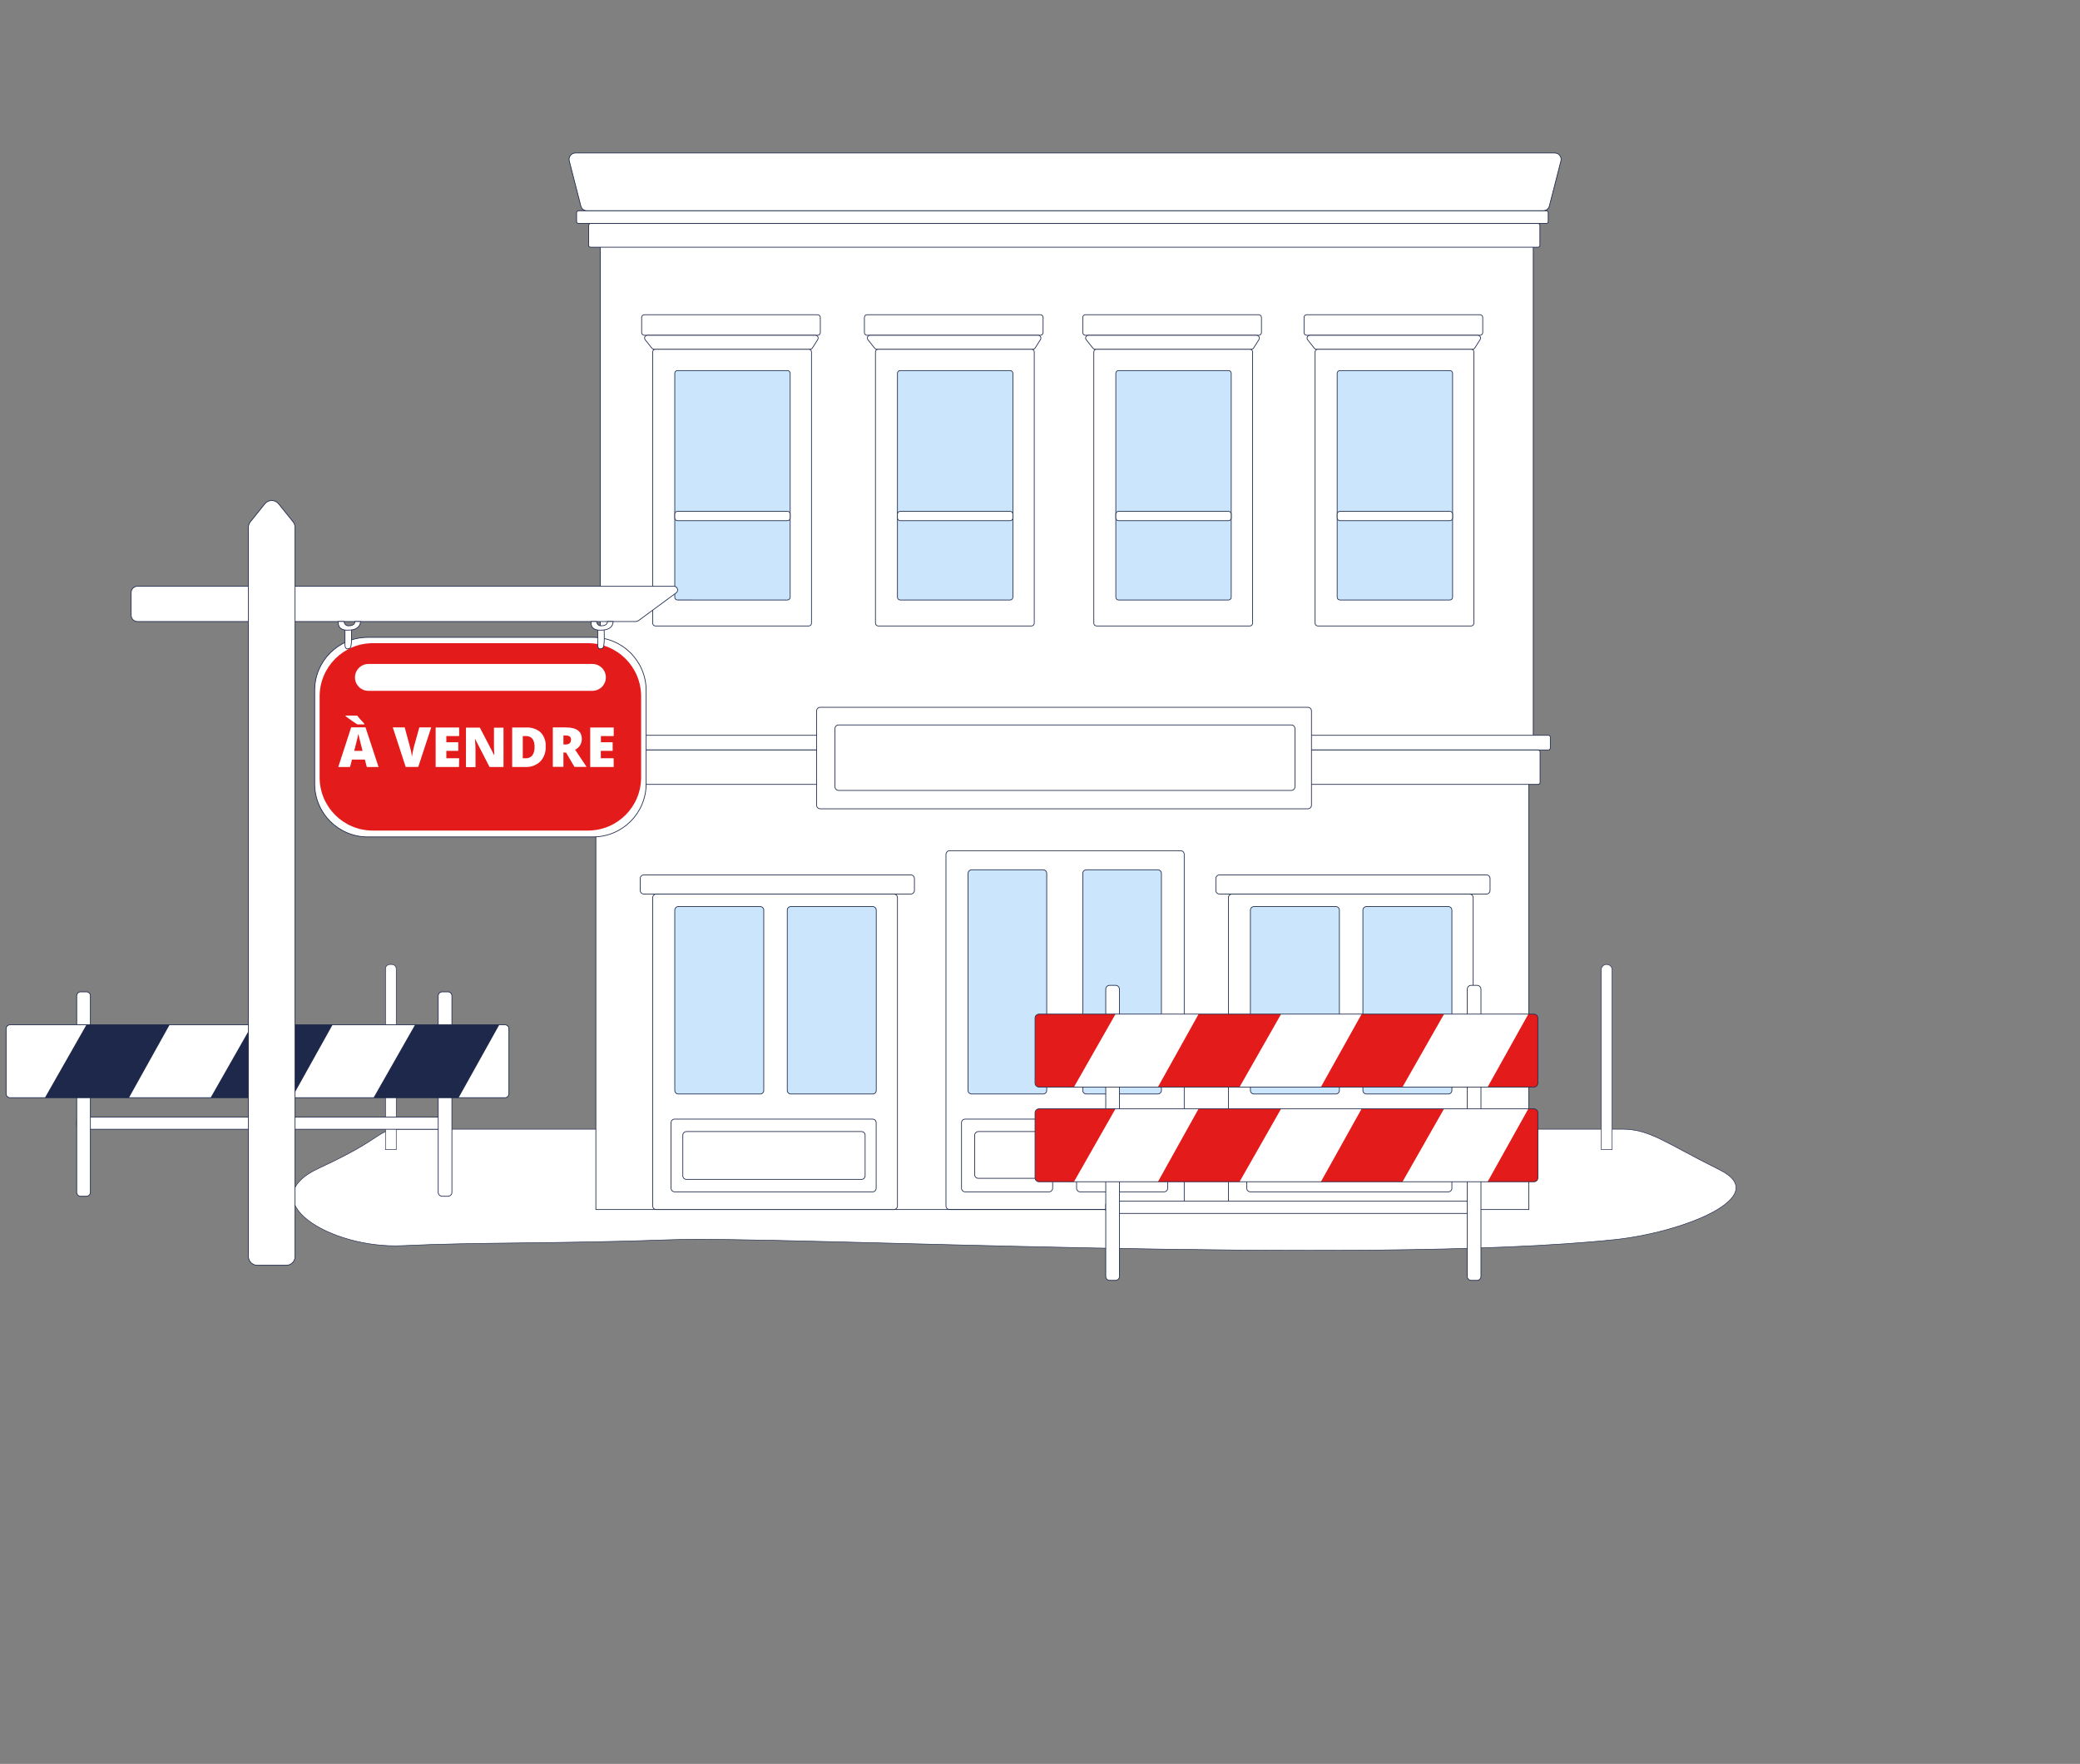<?xml version="1.0" encoding="utf-8"?>
<!-- Generator: Adobe Illustrator 24.0.2, SVG Export Plug-In . SVG Version: 6.00 Build 0)  -->
<svg version="1.1" id="commerce" xmlns="http://www.w3.org/2000/svg" xmlns:xlink="http://www.w3.org/1999/xlink" x="0px" y="0px"
	 viewBox="0 0 2353.8 1995.9" style="enable-background:new 0 0 2353.8 1995.9;" xml:space="preserve">
<rect x="0" y="0" width="2353.8" height="1995.9" fill="#808080" stroke="none"/>
<style type="text/css">
	.st0{fill:#FFFFFF;stroke:#1D284A;stroke-width:0.62;stroke-miterlimit:10;}
	.st1{fill:#FFFFFF;stroke:#1D284A;stroke-width:0.82;stroke-linecap:round;stroke-linejoin:round;}
	.st2{fill:#CAE5FC;}
	.st3{fill:none;stroke:#1D284A;stroke-width:0.82;stroke-linecap:round;stroke-linejoin:round;}
	.st4{fill:#CAE5FC;stroke:#1D284A;stroke-width:0.82;stroke-linecap:round;stroke-linejoin:round;}
	.st5{fill:#FFFFFF;stroke:#1D284A;stroke-width:0.82;stroke-miterlimit:10;}
	.st6{fill:#FFFFFF;}
	.st7{clip-path:url(#SVGID_2_);}
	.st8{fill:#E31B1A;}
	.st9{fill:none;stroke:#1D284A;stroke-width:0.82;stroke-miterlimit:10;}
	.st10{clip-path:url(#SVGID_4_);}
	.st11{fill:#1D284A;}
	.st12{clip-path:url(#SVGID_6_);}
	.st13{display:none;}
	.st14{display:inline;}
	.st15{fill:#EDF7FD;stroke:#1D284A;stroke-miterlimit:10;}
	.st16{fill:#1D284A;stroke:#EDF7FD;stroke-width:4;stroke-miterlimit:10;}
	.st17{fill:#E21D1C;}
	.st18{fill:#1D284A;stroke:#EDF7FD;stroke-width:2;stroke-miterlimit:10;}
	.st19{fill:#CAE3F7;}
	.st20{fill:#6CC3CC;}
	.st21{display:none;fill:#1D284A;}
	.st22{display:none;fill:#E31B1A;}
	.st23{display:inline;fill:#FFFFFF;stroke:#1D2849;stroke-width:0.82;stroke-miterlimit:10;}
</style>
<g id="batiment">
	<path class="st0" d="M759.4,1402.8c-125.8,4.6-221.8,2.7-303.7,6.7c-81.9,4-172.8-51.8-94.1-88s63-43.8,94.1-43.8h1380.4
		c31.2,0,49.1,15.9,109.9,46c60.8,30.1-40.8,70.7-118.1,78.9C1546.3,1432.2,885.2,1398.2,759.4,1402.8z"/>
	<path class="st0" d="M441.2,1091.3h2.2c2.8,0,5,2.2,5,5l0,0v204.5l0,0h-12.2l0,0v-204.5C436.2,1093.5,438.5,1091.3,441.2,1091.3
		L441.2,1091.3L441.2,1091.3z"/>
	<path class="st0" d="M1818.2,1091.3L1818.2,1091.3c3.4,0,6.1,2.7,6.1,6.1c0,0,0,0,0,0v203.4l0,0H1812l0,0v-203.5
		C1812.1,1093.9,1814.8,1091.2,1818.2,1091.3z"/>
	<rect x="679.3" y="266.3" class="st1" width="1055.8" height="571.3"/>
	<rect x="674.3" y="865.3" class="st1" width="1055.8" height="503.3"/>
	<path class="st1" d="M741.7,395.1h173.5c1.7,0,3.1,1.4,3.1,3.1v307c0,1.7-1.4,3.1-3.1,3.1H741.7c-1.7,0-3.1-1.4-3.1-3.1v-307
		C738.6,396.5,740,395.1,741.7,395.1z"/>
	<path class="st2" d="M766.7,419.3h124.4c1.7,0,3.1,1.4,3.1,3.1v253.4c0,1.7-1.4,3.1-3.1,3.1H766.7c-1.7,0-3.1-1.4-3.1-3.1V422.4
		C763.6,420.7,764.9,419.3,766.7,419.3z"/>
	<path class="st3" d="M766.7,419.3h124.4c1.7,0,3.1,1.4,3.1,3.1v253.4c0,1.7-1.4,3.1-3.1,3.1H766.7c-1.7,0-3.1-1.4-3.1-3.1V422.4
		C763.6,420.7,764.9,419.3,766.7,419.3z"/>
	<path class="st1" d="M729.2,356.1h196c1.7,0,3.1,1.4,3.1,3.1v17.1c0,1.7-1.4,3.1-3.1,3.1h-196c-1.7,0-3.1-1.4-3.1-3.1v-17.1
		C726.1,357.4,727.5,356.1,729.2,356.1z"/>
	<path class="st1" d="M730.1,384.4l7.6,9.6c0.6,0.7,1.5,1.2,2.4,1.2h176.5c1.1,0,2.1-0.5,2.7-1.4l6.1-9.6c0.9-1.5,0.5-3.4-1-4.3
		c-0.5-0.3-1.1-0.5-1.7-0.5H732.5c-1.7,0-3.1,1.4-3.1,3.1C729.4,383.1,729.6,383.8,730.1,384.4z"/>
	<path class="st1" d="M993.8,395.1h173.5c1.7,0,3.1,1.4,3.1,3.1v307c0,1.7-1.4,3.1-3.1,3.1H993.8c-1.7,0-3.1-1.4-3.1-3.1v-307
		C990.7,396.5,992.1,395.1,993.8,395.1z"/>
	<path class="st2" d="M1018.7,419.3h124.4c1.7,0,3.1,1.4,3.1,3.1v253.4c0,1.7-1.4,3.1-3.1,3.1h-124.4c-1.7,0-3.1-1.4-3.1-3.1V422.4
		C1015.6,420.7,1017,419.3,1018.7,419.3z"/>
	<path class="st3" d="M1018.7,419.3h124.4c1.7,0,3.1,1.4,3.1,3.1v253.4c0,1.7-1.4,3.1-3.1,3.1h-124.4c-1.7,0-3.1-1.4-3.1-3.1V422.4
		C1015.6,420.7,1017,419.3,1018.7,419.3z"/>
	<path class="st1" d="M981.3,356.1h196c1.7,0,3.1,1.4,3.1,3.1v17.1c0,1.7-1.4,3.1-3.1,3.1h-196c-1.7,0-3.1-1.4-3.1-3.1v-17.1
		C978.2,357.4,979.6,356.1,981.3,356.1z"/>
	<path class="st1" d="M982.2,384.4l7.6,9.6c0.6,0.7,1.5,1.2,2.4,1.2h176.5c1.1,0,2.1-0.5,2.7-1.4l6.1-9.6c0.9-1.5,0.5-3.4-1-4.3
		c-0.5-0.3-1.1-0.5-1.7-0.5H984.6c-1.7,0-3.1,1.4-3.1,3.2C981.5,383.2,981.7,383.8,982.2,384.4z"/>
	<path class="st1" d="M1240.9,395.1h173.5c1.7,0,3.1,1.4,3.1,3.1v307c0,1.7-1.4,3.1-3.1,3.1h-173.5c-1.7,0-3.1-1.4-3.1-3.1v-307
		C1237.8,396.5,1239.2,395.1,1240.9,395.1z"/>
	<path class="st4" d="M1265.8,419.3h124.4c1.7,0,3.1,1.4,3.1,3.1v253.4c0,1.7-1.4,3.1-3.1,3.1h-124.4c-1.7,0-3.1-1.4-3.1-3.1V422.4
		C1262.7,420.7,1264.1,419.3,1265.8,419.3z"/>
	<path class="st1" d="M1228.4,356.1h196c1.7,0,3.1,1.4,3.1,3.1v17.1c0,1.7-1.4,3.1-3.1,3.1h-196c-1.7,0-3.1-1.4-3.1-3.1v-17.1
		C1225.3,357.4,1226.7,356.1,1228.4,356.1z"/>
	<path class="st1" d="M1229.2,384.4l7.6,9.6c0.6,0.7,1.5,1.2,2.4,1.2h176.7c1.1,0,2.1-0.5,2.7-1.4l6.1-9.6c0.9-1.5,0.5-3.4-1-4.3
		c-0.5-0.3-1.1-0.5-1.7-0.5h-190.3c-1.7,0-3.1,1.3-3.2,3C1228.5,383.1,1228.7,383.8,1229.2,384.4z"/>
	<path class="st1" d="M1491.3,395.1h173.5c1.7,0,3.1,1.4,3.1,3.1v307c0,1.7-1.4,3.1-3.1,3.1h-173.5c-1.7,0-3.1-1.4-3.1-3.1v-307
		C1488.2,396.5,1489.6,395.1,1491.3,395.1z"/>
	<path class="st4" d="M1516.3,419.3h124.4c1.7,0,3.1,1.4,3.1,3.1v253.4c0,1.7-1.4,3.1-3.1,3.1h-124.4c-1.7,0-3.1-1.4-3.1-3.1V422.4
		C1513.2,420.7,1514.6,419.3,1516.3,419.3z"/>
	<path class="st1" d="M1478.8,356.1h196c1.7,0,3.1,1.4,3.1,3.1v17.1c0,1.7-1.4,3.1-3.1,3.1h-196c-1.7,0-3.1-1.4-3.1-3.1v-17.1
		C1475.7,357.4,1477.1,356.1,1478.8,356.1z"/>
	<path class="st1" d="M1479.7,384.4l7.6,9.6c0.6,0.7,1.5,1.2,2.4,1.2h176.5c1.1,0,2.1-0.5,2.7-1.4l6.1-9.6c0.9-1.5,0.5-3.4-1-4.3
		c-0.5-0.3-1.1-0.5-1.7-0.5h-190.1c-1.7,0-3.1,1.4-3.1,3.1C1479,383.1,1479.3,383.8,1479.7,384.4z"/>
	<path class="st1" d="M662.2,832h1090c1.2,0,2.2,1,2.2,2.2v12.2c0,1.2-1,2.2-2.2,2.2h-1090c-1.2,0-2.2-1-2.2-2.2v-12.2
		C660,833,661,832,662.2,832z"/>
	<path class="st1" d="M669.3,848.6h1071.3c1.2,0,2.2,1,2.2,2.2v34.6c0,1.2-1,2.2-2.2,2.2H669.3c-1.2,0-2.2-1-2.2-2.2v-34.6
		C667,849.6,668,848.6,669.3,848.6z"/>
	<path class="st1" d="M742.7,1011.7h268.8c2.3,0,4.1,1.8,4.1,4.1v348.7c0,2.3-1.8,4.1-4.1,4.1H742.7c-2.3,0-4.1-1.8-4.1-4.1v-348.7
		C738.6,1013.5,740.4,1011.7,742.7,1011.7z"/>
	<path class="st4" d="M767.7,1025.8h92.5c2.3,0,4.1,1.8,4.1,4.1v203.9c0,2.3-1.8,4.1-4.1,4.1h-92.5c-2.3,0-4.1-1.8-4.1-4.1v-203.9
		C763.6,1027.6,765.4,1025.8,767.7,1025.8z"/>
	<path class="st4" d="M895,1025.8h92.5c2.3,0,4.1,1.8,4.1,4.1v203.9c0,2.3-1.8,4.1-4.1,4.1H895c-2.3,0-4.1-1.8-4.1-4.1v-203.9
		C890.8,1027.6,892.7,1025.8,895,1025.8z"/>
	<path class="st1" d="M728.6,990h302.1c2.3,0,4.1,1.8,4.1,4.1v13.4c0,2.3-1.8,4.1-4.1,4.1H728.6c-2.3,0-4.1-1.8-4.1-4.1v-13.4
		C724.4,991.9,726.3,990,728.6,990z"/>
	<path class="st1" d="M776.8,1280.4h198.1c2.3,0,4.1,1.8,4.1,4.1v45.9c0,2.3-1.8,4.1-4.1,4.1H776.8c-2.3,0-4.1-1.8-4.1-4.1v-45.9
		C772.7,1282.3,774.5,1280.4,776.8,1280.4z"/>
	<path class="st3" d="M763.5,1266.3h223.9c2.3,0,4.1,1.8,4.1,4.1v74.1c0,2.3-1.8,4.1-4.1,4.1H763.5c-2.3,0-4.1-1.8-4.1-4.1v-74.1
		C759.4,1268.1,761.2,1266.3,763.5,1266.3z"/>
	<path class="st1" d="M1394.2,1011.7H1663c2.3,0,4.1,1.8,4.1,4.1v348.7c0,2.3-1.8,4.1-4.1,4.1h-268.8c-2.3,0-4.1-1.8-4.1-4.1v-348.7
		C1390.1,1013.5,1391.9,1011.7,1394.2,1011.7z"/>
	<path class="st4" d="M1419.1,1025.8h92.5c2.3,0,4.1,1.8,4.1,4.1v203.9c0,2.3-1.8,4.1-4.1,4.1h-92.5c-2.3,0-4.1-1.8-4.1-4.1v-203.9
		C1415,1027.6,1416.9,1025.8,1419.1,1025.8z"/>
	<path class="st4" d="M1546.4,1025.8h92.5c2.3,0,4.1,1.8,4.1,4.1v203.9c0,2.3-1.8,4.1-4.1,4.1h-92.5c-2.3,0-4.1-1.8-4.1-4.1v-203.9
		C1542.3,1027.6,1544.2,1025.8,1546.4,1025.8z"/>
	<path class="st1" d="M1380,990h302.1c2.3,0,4.1,1.8,4.1,4.1v13.4c0,2.3-1.8,4.1-4.1,4.1H1380c-2.3,0-4.1-1.8-4.1-4.1v-13.4
		C1375.9,991.9,1377.8,990,1380,990z"/>
	<path class="st1" d="M1428.3,1280.4h198.1c2.3,0,4.1,1.8,4.1,4.1v45.9c0,2.3-1.8,4.1-4.1,4.1h-198.1c-2.3,0-4.1-1.8-4.1-4.1v-45.9
		C1424.2,1282.3,1426,1280.4,1428.3,1280.4z"/>
	<path class="st3" d="M1415,1266.3h223.9c2.3,0,4.1,1.8,4.1,4.1v74.1c0,2.3-1.8,4.1-4.1,4.1H1415c-2.3,0-4.1-1.8-4.1-4.1v-74.1
		C1410.9,1268.1,1412.7,1266.3,1415,1266.3z"/>
	<path class="st3" d="M1074.7,962.6H1336c2.3,0,4.1,1.8,4.1,4.1v397.8c0,2.3-1.8,4.1-4.1,4.1h-261.4c-2.3,0-4.1-1.8-4.1-4.1V966.7
		C1070.6,964.4,1072.4,962.6,1074.7,962.6z"/>
	<path class="st2" d="M1099.6,984.2h80.8c2.3,0,4.1,1.8,4.1,4.1v245.5c0,2.3-1.8,4.1-4.1,4.1h-80.8c-2.3,0-4.1-1.8-4.1-4.1V988.3
		C1095.5,986,1097.4,984.2,1099.6,984.2z"/>
	<path class="st3" d="M1099.6,984.2h80.8c2.3,0,4.1,1.8,4.1,4.1v245.5c0,2.3-1.8,4.1-4.1,4.1h-80.8c-2.3,0-4.1-1.8-4.1-4.1V988.3
		C1095.5,986,1097.4,984.2,1099.6,984.2z"/>
	<path class="st2" d="M1229.4,984.2h80.8c2.3,0,4.1,1.8,4.1,4.1v245.5c0,2.3-1.8,4.1-4.1,4.1h-80.8c-2.3,0-4.1-1.8-4.1-4.1V988.3
		C1225.3,986,1227.2,984.2,1229.4,984.2z"/>
	<path class="st3" d="M1229.4,984.2h80.8c2.3,0,4.1,1.8,4.1,4.1v245.5c0,2.3-1.8,4.1-4.1,4.1h-80.8c-2.3,0-4.1-1.8-4.1-4.1V988.3
		C1225.3,986,1227.2,984.2,1229.4,984.2z"/>
	<path class="st3" d="M1092.2,1266.3h94.9c2.3,0,4.1,1.8,4.1,4.1v74.1c0,2.3-1.8,4.1-4.1,4.1h-94.9c-2.3,0-4.1-1.8-4.1-4.1v-74.1
		C1088.1,1268.1,1089.9,1266.3,1092.2,1266.3z"/>
	<path class="st3" d="M1107.1,1280.4h64.1c2.3,0,4.1,1.8,4.1,4.1v44.7c0,2.3-1.8,4.1-4.1,4.1h-64.1c-2.3,0-4.1-1.8-4.1-4.1v-44.7
		C1103,1282.3,1104.9,1280.4,1107.1,1280.4z"/>
	<path class="st3" d="M1222.4,1266.3h94.9c2.3,0,4.1,1.8,4.1,4.1v74.1c0,2.3-1.8,4.1-4.1,4.1h-94.9c-2.3,0-4.1-1.8-4.1-4.1v-74.1
		C1218.2,1268.1,1220.1,1266.3,1222.4,1266.3z"/>
	<path class="st3" d="M1237.3,1280.4h64.1c2.3,0,4.1,1.8,4.1,4.1v44.7c0,2.3-1.8,4.1-4.1,4.1h-64.1c-2.3,0-4.1-1.8-4.1-4.1v-44.7
		C1233.2,1282.3,1235.1,1280.4,1237.3,1280.4z"/>
	<path class="st1" d="M766.7,578.6h124.4c1.7,0,3.1,1.4,3.1,3.1v4.4c0,1.7-1.4,3.1-3.1,3.1H766.7c-1.7,0-3.1-1.4-3.1-3.1v-4.4
		C763.6,580,764.9,578.6,766.7,578.6z"/>
	<path class="st1" d="M1018.7,578.6h124.4c1.7,0,3.1,1.4,3.1,3.1v4.4c0,1.7-1.4,3.1-3.1,3.1h-124.4c-1.7,0-3.1-1.4-3.1-3.1v-4.4
		C1015.6,580,1017,578.6,1018.7,578.6z"/>
	<path class="st1" d="M1265.8,578.6h124.4c1.7,0,3.1,1.4,3.1,3.1v4.4c0,1.7-1.4,3.1-3.1,3.1h-124.4c-1.7,0-3.1-1.4-3.1-3.1v-4.4
		C1262.7,580,1264.1,578.6,1265.8,578.6z"/>
	<path class="st1" d="M1516.3,578.6h124.4c1.7,0,3.1,1.4,3.1,3.1v4.4c0,1.7-1.4,3.1-3.1,3.1h-124.4c-1.7,0-3.1-1.4-3.1-3.1v-4.4
		C1513.2,580,1514.6,578.6,1516.3,578.6z"/>
	<path class="st1" d="M928.2,800.3H1480c2.2,0,4.1,1.8,4.1,4.1v106.7c0,2.2-1.8,4.1-4.1,4.1H928.2c-2.2,0-4.1-1.8-4.1-4.1V804.4
		C924.1,802.2,926,800.3,928.2,800.3z"/>
	<path class="st1" d="M949,820.3h512.3c2.2,0,4.1,1.8,4.1,4.1v65.9c0,2.2-1.8,4.1-4.1,4.1H949c-2.2,0-4.1-1.8-4.1-4.1v-65.9
		C944.9,822.1,946.7,820.3,949,820.3z"/>
	<path class="st1" d="M644.2,182.1l13.1,51c0.8,3.2,3.7,5.4,7,5.4h1082c3.3,0,6.2-2.2,7-5.4l13.1-51c1-3.9-1.4-7.9-5.3-8.8
		c-0.6-0.1-1.2-0.2-1.8-0.2H651.3c-4,0-7.3,3.2-7.3,7.2C644,180.9,644.1,181.5,644.2,182.1z"/>
	<path class="st1" d="M668.3,252.9h1072.2c1.2,0,2.1,0.9,2.1,2.1v22.6c0,1.2-0.9,2.1-2.1,2.1H668.3c-1.2,0-2.1-0.9-2.1-2.1V255
		C666.2,253.8,667.1,252.9,668.3,252.9z"/>
	<path class="st1" d="M654.6,238.5h1095.3c1.2,0,2.1,0.9,2.1,2.1v10.1c0,1.2-0.9,2.1-2.1,2.1H654.6c-1.2,0-2.1-0.9-2.1-2.1v-10.1
		C652.5,239.5,653.4,238.5,654.6,238.5z"/>
	<path class="st5" d="M1255.8,1359.2h407.8c2.5,0,4.5,2,4.5,4.5v4.8c0,2.5-2,4.5-4.5,4.5h-407.8c-2.5,0-4.5-2-4.5-4.5v-4.8
		C1251.3,1361.2,1253.3,1359.2,1255.8,1359.2z"/>
	<path class="st5" d="M1255.8,1114.9h6.5c2.5,0,4.5,2,4.5,4.5v324.9c0,2.5-2,4.5-4.5,4.5h-6.5c-2.5,0-4.5-2-4.5-4.5v-324.9
		C1251.3,1116.9,1253.3,1114.9,1255.8,1114.9z"/>
	<path class="st5" d="M1664.9,1114.9h6.5c2.5,0,4.5,2,4.5,4.5v324.9c0,2.5-2,4.5-4.5,4.5h-6.5c-2.5,0-4.5-2-4.5-4.5v-324.9
		C1660.4,1116.9,1662.4,1114.9,1664.9,1114.9z"/>
	<path class="st6" d="M1175.8,1147.5h560c2.5,0,4.5,2,4.5,4.5v73.5c0,2.5-2,4.5-4.5,4.5h-560c-2.5,0-4.5-2-4.5-4.5V1152
		C1171.3,1149.5,1173.3,1147.5,1175.8,1147.5z"/>
	<g>
		<defs>
			<path id="SVGID_1_" d="M1175.9,1147.5h560c2.5,0,4.5,2,4.5,4.5v73.5c0,2.5-2,4.5-4.5,4.5h-560c-2.5,0-4.5-2-4.5-4.5V1152
				C1171.4,1149.5,1173.4,1147.5,1175.9,1147.5z"/>
		</defs>
		<clipPath id="SVGID_2_">
			<use xlink:href="#SVGID_1_"  style="overflow:visible;"/>
		</clipPath>
		<g class="st7">
			<polygon class="st8" points="1666.9,1259.7 1746,1117.9 1839.7,1117.9 1759,1259.7 			"/>
			<polygon class="st8" points="1482.5,1252 1561.6,1110.3 1655.3,1110.3 1574.6,1252 			"/>
			<polygon class="st8" points="1298.1,1252 1377.1,1110.3 1470.9,1110.3 1390.2,1252 			"/>
			<polygon class="st8" points="1108.1,1256.6 1187.1,1114.9 1280.9,1114.9 1200.2,1256.6 			"/>
		</g>
	</g>
	<path class="st9" d="M1175.8,1147.5h560c2.5,0,4.5,2,4.5,4.5v73.5c0,2.5-2,4.5-4.5,4.5h-560c-2.5,0-4.5-2-4.5-4.5V1152
		C1171.3,1149.5,1173.3,1147.5,1175.8,1147.5z"/>
	<path class="st6" d="M1175.8,1254.7h560c2.5,0,4.5,2,4.5,4.5v73.5c0,2.5-2,4.5-4.5,4.5h-560c-2.5,0-4.5-2-4.5-4.5v-73.5
		C1171.3,1256.7,1173.3,1254.7,1175.8,1254.7z"/>
	<g>
		<defs>
			<path id="SVGID_3_" d="M1175.9,1254.7h560c2.5,0,4.5,2,4.5,4.5v73.5c0,2.5-2,4.5-4.5,4.5h-560c-2.5,0-4.5-2-4.5-4.5v-73.5
				C1171.4,1256.7,1173.4,1254.7,1175.9,1254.7z"/>
		</defs>
		<clipPath id="SVGID_4_">
			<use xlink:href="#SVGID_3_"  style="overflow:visible;"/>
		</clipPath>
		<g class="st10">
			<polygon class="st8" points="1666.9,1366.8 1746,1225.1 1839.7,1225.1 1759,1366.8 			"/>
			<polygon class="st8" points="1482.5,1359.2 1561.6,1217.4 1655.3,1217.4 1574.6,1359.2 			"/>
			<polygon class="st8" points="1298.1,1359.2 1377.1,1217.4 1470.9,1217.4 1390.2,1359.2 			"/>
			<polygon class="st8" points="1108.1,1363.8 1187.1,1222 1280.9,1222 1200.2,1363.8 			"/>
		</g>
	</g>
	<path class="st9" d="M1175.8,1254.7h560c2.5,0,4.5,2,4.5,4.5v73.5c0,2.5-2,4.5-4.5,4.5h-560c-2.5,0-4.5-2-4.5-4.5v-73.5
		C1171.3,1256.7,1173.3,1254.7,1175.8,1254.7z"/>
	<path class="st5" d="M91.3,1264h407.8c2.5,0,4.5,2,4.5,4.5v4.8c0,2.5-2,4.5-4.5,4.5H91.3c-2.5,0-4.5-2-4.5-4.5v-4.8
		C86.8,1266.1,88.8,1264,91.3,1264z"/>
	<path class="st5" d="M91.3,1122.3h6.5c2.5,0,4.5,2,4.5,4.5v222.3c0,2.5-2,4.5-4.5,4.5h-6.5c-2.5,0-4.5-2-4.5-4.5v-222.3
		C86.8,1124.3,88.8,1122.3,91.3,1122.3z"/>
	<path class="st5" d="M500.4,1122.3h6.5c2.5,0,4.5,2,4.5,4.5v222.3c0,2.5-2,4.5-4.5,4.5h-6.5c-2.5,0-4.5-2-4.5-4.5v-222.3
		C495.9,1124.3,497.9,1122.3,500.4,1122.3z"/>
	<path class="st11" d="M11.4,1159.6h560c2.5,0,4.5,2,4.5,4.5v73.5c0,2.5-2,4.5-4.5,4.5h-560c-2.5,0-4.5-2-4.5-4.5v-73.5
		C6.9,1161.6,8.9,1159.6,11.4,1159.6z"/>
	<g>
		<defs>
			<path id="SVGID_5_" d="M11.4,1159.6h560c2.5,0,4.5,2,4.5,4.5v73.5c0,2.5-2,4.5-4.5,4.5h-560c-2.5,0-4.5-2-4.5-4.5v-73.5
				C6.9,1161.6,8.9,1159.6,11.4,1159.6z"/>
		</defs>
		<clipPath id="SVGID_6_">
			<use xlink:href="#SVGID_5_"  style="overflow:visible;"/>
		</clipPath>
		<g class="st12">
			<polygon class="st6" points="502.5,1271.7 581.5,1130 675.3,1130 594.6,1271.7 			"/>
			<polygon class="st6" points="318.1,1264.1 397.1,1122.3 490.9,1122.3 410.2,1264.1 			"/>
			<polygon class="st6" points="133.7,1264.1 212.7,1122.3 306.5,1122.3 225.8,1264.1 			"/>
			<polygon class="st6" points="-56.4,1268.7 22.7,1126.9 116.4,1126.9 35.7,1268.7 			"/>
		</g>
	</g>
	<path class="st9" d="M11.4,1159.6h560c2.5,0,4.5,2,4.5,4.5v73.5c0,2.5-2,4.5-4.5,4.5h-560c-2.5,0-4.5-2-4.5-4.5v-73.5
		C6.9,1161.6,8.9,1159.6,11.4,1159.6z"/>
	<path class="st1" d="M718.7,703.3H155.5c-3.9,0-7.1-3.2-7.1-7.1l0,0v-25.7c0-3.9,3.2-7.1,7.1-7.1h607.2c2.3,0,4.1,1.9,4.1,4.2
		c0,1.3-0.6,2.5-1.7,3.3L723,701.9C721.8,702.8,720.3,703.3,718.7,703.3z"/>
	<path class="st1" d="M324,1431.7h-32.9c-5.5,0-10-4.5-10-10l0,0V596.8c0-2.3,0.8-4.5,2.2-6.3l16.4-20.4c3.5-4.3,9.8-5,14.1-1.5
		c0.6,0.4,1.1,1,1.5,1.5l16.4,20.4c1.4,1.8,2.2,4,2.2,6.3v824.9C334,1427.2,329.5,1431.7,324,1431.7z"/>
	<path class="st1" d="M416.2,721.2h254.9c33.2,0,60.1,26.9,60.1,60.1v105.6c0,33.2-26.9,60.1-60.1,60.1H416.2
		c-33.2,0-60.1-26.9-60.1-60.1V781.2C356.1,748,383,721.2,416.2,721.2z"/>
	<path class="st8" d="M421.8,727.8h243.6c33.2,0,60.1,26.9,60.1,60.1v91.8c0,33.2-26.9,60.1-60.1,60.1H421.8
		c-33.2,0-60.1-26.9-60.1-60.1v-91.8C361.8,754.7,388.7,727.8,421.8,727.8z"/>
	<path class="st6" d="M416.9,751.3h253.5c8.4,0,15.2,6.8,15.2,15.2l0,0c0,8.4-6.8,15.2-15.2,15.2H416.9c-8.4,0-15.2-6.8-15.2-15.2
		l0,0C401.7,758.1,408.5,751.3,416.9,751.3z"/>
	<path class="st6" d="M415.1,867.9l-2.2-8.4h-14.6l-2.2,8.4h-13.3l14.6-44.9h16.2l14.8,44.9H415.1z M404.2,819.6
		c-1.4-0.9-3.5-2.3-6.2-4.2s-5.1-3.6-7-5.1v-0.6h13.2c1.9,2.5,4,4.9,6.2,7.1l1.8,2v0.9H404.2z M410.3,849.6l-1.9-7.4
		c-0.4-1.6-1-3.7-1.6-6.3c-0.6-2.6-1.1-4.4-1.3-5.5c-0.2,1-0.5,2.7-1.1,5.1s-1.7,7.1-3.6,14.1H410.3z"/>
	<path class="st6" d="M474.5,823.1H488l-14.7,44.7h-14.2l-14.6-44.7h13.5l6.1,22.7c1,3.4,1.7,7,2.1,10.5c0.2-1.4,0.4-3.2,0.9-5.4
		c0.4-2.2,0.8-3.8,1.1-5.1L474.5,823.1z"/>
	<path class="st6" d="M519.4,867.9H493v-44.7h26.6v9.7h-14.5v7h13.5v9.7h-13.5v8.4h14.5L519.4,867.9z"/>
	<path class="st6" d="M569.8,867.9H554l-16.2-31.5h-0.3c0.4,5,0.6,8.7,0.6,11.4v20.2h-10.8v-44.7H543l16.2,31.1h0.2
		c-0.3-4.5-0.4-8.1-0.4-10.8v-20.2h10.8V867.9z"/>
	<path class="st6" d="M617.5,844.5c0.4,6.4-1.8,12.6-6.2,17.3c-4.7,4.3-11,6.5-17.3,6.1h-14.4v-44.7h15.5c6-0.4,12,1.5,16.6,5.4
		C615.8,832.8,617.9,838.6,617.5,844.5z M604.9,845c0.2-3.2-0.6-6.4-2.4-9.1c-1.9-2.1-4.6-3.2-7.4-3h-3.5V858h2.7
		c3.1,0.3,6.1-0.9,8.1-3.2C604.3,851.9,605.2,848.4,604.9,845z"/>
	<path class="st6" d="M637.6,851.5v16.2h-12v-44.6h14.6c12.2,0,18.2,4.4,18.2,13.2c0,5.1-2.9,9.8-7.6,12l13,19.5h-13.7l-9.5-16.2
		L637.6,851.5z M637.6,842.4h2.3c4.2,0,6.3-1.9,6.3-5.6c0-3.1-2.1-4.6-6.2-4.6h-2.4V842.4z"/>
	<path class="st6" d="M694.5,867.9h-26.6v-44.7h26.6v9.7H680v7h13.3v9.7h-13.4v8.4h14.5L694.5,867.9z"/>
	<path class="st1" d="M390.4,710.7v17.1c0,0-0.7,6.8,2.9,6.4s3.8-1.8,4.3-6.3c0.5-4.5,0-17.3,0-17.3L390.4,710.7z"/>
	<path class="st1" d="M382.9,703.3c0,0-2.1,10.5,11.4,9.7c11.6,0,13.5-6.3,13.7-9.7h-6.4c0,0,0.4,4.9-7.1,4.8
		c-2.6,0.2-4.8-1.8-5-4.4c0-0.2,0-0.3,0-0.5H382.9z"/>
	<path class="st1" d="M676.4,710.7v17.1c0,0-0.7,6.8,2.9,6.4s3.8-1.8,4.3-6.3c0.5-4.5,0-17.3,0-17.3L676.4,710.7z"/>
	<path class="st1" d="M668.9,703.3c0,0-2.1,10.5,11.4,9.7c11.6,0,13.5-6.3,13.5-9.7h-6.4c0,0,0.4,4.9-7.1,4.8
		c-2.6,0.2-4.8-1.8-5-4.3c0-0.2,0-0.3,0-0.5H668.9z"/>
</g>
<g id="plan_1_" class="st13">
	<g id="map" class="st14">
		<g>
			<polyline class="st15" points="1076.5,1925.1 1126.5,1066 2342.8,1136.8 2292.8,1995.9 1076.5,1925.1 			"/>
			<path class="st16" d="M1710.7,1491.4l2.3-39.3l137.9,8l9.8-168.2l-482.5-28.1l-26.7,459.4l482.5,28.1l9.9-170.2l-137.9-8
				l2.3-39.3l-7.2-0.4l-2.3,39.3l-72.9-4.2l-0.4,7.2l210.7,12.3l-9.1,155.7l-152.8-8.9l4.9-84.8l-60-3.5l-0.4,7.2l52.8,3.1
				l-4.5,77.6l-169.2-9.8l4.5-77.6l74,4.3l0.4-7.2l-74-4.3l0.7-11.3l-7.2-0.4l-5.6,96.2l-131.6-7.7l9.1-155.7l131.6,7.7l-1,17.1
				l7.2,0.4l1-17.1l76.1,4.4l0.4-7.2l-214.9-12.5l6.8-116.2l68.8,4l0.4-7.2l-68.8-4l9.2-158.6l180.8,10.5l-9.2,158.6l-69.5-4
				l-0.4,7.2l122.8,7.1l0.4-7.2l-46-2.7l9.2-158.6l280.1,16.3l-9,153.8l-151.6-8.8l-0.4,7.2l13.7,0.8l-2.3,39.3L1710.7,1491.4z"/>
			<path class="st16" d="M1623.8,1337.8c-10.9-0.6-20.3,7.7-20.9,18.6c-0.6,10.9,7.7,20.3,18.6,20.9c10.9,0.6,20.3-7.7,20.9-18.6
				C1643,1347.8,1634.7,1338.4,1623.8,1337.8L1623.8,1337.8z M1621.1,1384.5c-14.9-0.9-26.3-13.7-25.4-28.6
				c0.9-14.9,13.7-26.3,28.6-25.4c14.9,0.9,26.3,13.7,25.4,28.6C1648.8,1374,1636,1385.4,1621.1,1384.5L1621.1,1384.5z"/>
			<polygon class="st16" points="1841.1,1407.4 1802.8,1405.1 1806.6,1339.1 1722.8,1334.2 1724.8,1299.7 1732,1300.2 
				1730.4,1327.4 1814.3,1332.3 1810.4,1398.3 1841.5,1400.1 1841.1,1407.4 			"/>
			<polygon class="st16" points="1470.2,1526.5 1374,1520.9 1374.4,1513.7 1470.6,1519.3 1470.2,1526.5 			"/>
			<polygon class="st16" points="1381.1,1548.2 1373.9,1547.8 1375.3,1524.6 1382.5,1525 1381.1,1548.2 			"/>
			<polygon class="st16" points="1398.1,1549.2 1390.9,1548.8 1392.2,1525.6 1399.5,1526 1398.1,1549.2 			"/>
			<polygon class="st16" points="1415.1,1550.2 1407.9,1549.7 1409.2,1526.6 1416.5,1527 1415.1,1550.2 			"/>
			<polygon class="st16" points="1432.1,1551.2 1424.9,1550.7 1426.2,1527.6 1433.5,1528 1432.1,1551.2 			"/>
			<polygon class="st16" points="1449.1,1552.1 1441.9,1551.7 1443.2,1528.6 1450.5,1529 1449.1,1552.1 			"/>
			<polygon class="st16" points="1466.1,1553.1 1458.9,1552.7 1460.2,1529.6 1467.5,1530 1466.1,1553.1 			"/>
			<polygon class="st16" points="1844.3,1573.7 1837,1573.3 1843.4,1464.3 1850.6,1464.7 1844.3,1573.7 			"/>
			<polygon class="st16" points="1861.1,1574.7 1853.9,1574.3 1860.2,1465.3 1867.5,1465.7 1861.1,1574.7 			"/>
			<polygon class="st16" points="1878,1575.7 1870.8,1575.2 1877.1,1466.3 1884.3,1466.7 1878,1575.7 			"/>
			<polygon class="st16" points="1894.9,1576.6 1887.6,1576.2 1894,1467.3 1901.2,1467.7 1894.9,1576.6 			"/>
			<path class="st11" d="M1443.7,1434.1l1.4,0.1l-2.4,40.5c5.9-0.6,40.9-5.7,42.8-38.2l1.4,0.1c-2.1,36.2-44.4,39.2-44.9,39.3
				l-0.8,0L1443.7,1434.1L1443.7,1434.1z"/>
			<path class="st16" d="M1496.2,1628.8l0.1-1.4l40.5,2.4c-0.6-5.9-5.7-40.9-38.2-42.8l0.1-1.4c36.2,2.1,39.2,44.4,39.3,44.9l0,0.8
				L1496.2,1628.8L1496.2,1628.8z"/>
			<path class="st11" d="M1582.9,1573.2l1.4,0.1l2.4-40.5c5.8,1.3,39.9,10.4,38,42.9l1.4,0.1c2.1-36.2-39.6-44.1-40-44.2l-0.8-0.1
				L1582.9,1573.2L1582.9,1573.2z"/>
			<path class="st11" d="M1574.9,1651.1l1.4,0.1l2.4-40.5c5.8,1.3,39.9,10.4,38,42.9l1.4,0.1c2.1-36.2-39.6-44.1-40-44.2l-0.8-0.1
				L1574.9,1651.1L1574.9,1651.1z"/>
			<g id="arrows_1_">
				<polygon class="st17" points="1331.8,1718.5 1324.6,1718.1 1350.9,1265.9 1358.1,1266.3 1331.8,1718.5 				"/>
				<polygon class="st17" points="1858,1275.8 1382.6,1248.1 1383.1,1240.9 1858.4,1268.6 1858,1275.8 				"/>
				<polygon class="st17" points="1337.5,1270.8 1355.9,1243 1370.8,1272.8 1337.5,1270.8 				"/>
				<polygon class="st17" points="1403.9,1262.5 1376,1244.1 1405.8,1229.1 1403.9,1262.5 				"/>
				<polygon class="st17" points="1844.7,1254.7 1872.6,1273 1842.8,1288 1844.7,1254.7 				"/>
				<polygon class="st17" points="1345.7,1704.8 1327.4,1732.7 1312.4,1702.9 1345.7,1704.8 				"/>
			</g>
			<path class="st18" d="M1151.5,1094l-46.9,806.1l1163.3,67.7l46.9-806.1L1151.5,1094z M1156.1,1099.2l1153.5,67.1l-40,686.7
				l-456-26.5l-6.4,109.6l-697.5-40.6L1156.1,1099.2z M2182.5,1958l-133.1-7.7l1.5-25l133.1,7.7L2182.5,1958z M1979.6,1878.9l-86-5
				l2.2-38.3l86,5L1979.6,1878.9z M1983.7,1883.5l65.1,3.8l-1.9,33.3l-65.1-3.8L1983.7,1883.5z M1979.4,1883.3l-1.9,33.3l-86-5
				l1.9-33.3L1979.4,1883.3z M1889.2,1873.7l-73.8-4.3l2.2-38.3l73.8,4.3L1889.2,1873.7z M1889,1878l-1.9,33.3l-73.8-4.3l1.9-33.3
				L1889,1878z M1886.8,1915.6l-1.5,25l-73.8-4.3l1.5-25L1886.8,1915.6z M1889.7,1940.9l1.5-25l86,5l-1.5,25L1889.7,1940.9z
				 M1981.5,1921.1l65.1,3.8l-1.5,25l-65.1-3.8L1981.5,1921.1z M2049,1883l-65.1-3.8l2.2-38.3l65.1,3.8L2049,1883z M2186.9,1958.2
				l1.5-25l76.4,4.4l-1.5,25L2186.9,1958.2z M2265,1933.3l-213.8-12.4l2.2-37.6l2.2-38.3l213.8,12.4L2265,1933.3z"/>
			<path class="st19" d="M2237.8,1888.3l-151.7-8.8c-3.7-0.2-6.6-3.4-6.4-7.2c0.2-3.8,3.4-6.6,7.2-6.4l151.7,8.8
				c3.7,0.2,6.6,3.4,6.4,7.2C2244.8,1885.6,2241.6,1888.5,2237.8,1888.3L2237.8,1888.3z"/>
			<path class="st19" d="M2236.3,1915l-151.7-8.8c-3.7-0.2-6.6-3.4-6.4-7.2c0.2-3.7,3.4-6.6,7.2-6.4l151.7,8.8
				c3.7,0.2,6.6,3.4,6.4,7.2S2240,1915.2,2236.3,1915L2236.3,1915z"/>
			<path class="st19" d="M1985.8,1226.2l-515-30c-5.1-0.3-8.9-4.6-8.6-9.7l0.1-1.2c0.3-5.1,4.6-8.9,9.7-8.6l515,30
				c5.1,0.3,8.9,4.6,8.6,9.7l-0.1,1.2C1995.2,1222.7,1990.8,1226.5,1985.8,1226.2"/>
			<path class="st19" d="M2245.7,1691.2l-309.8-18c-3.9-0.2-7-3.6-6.7-7.6l0.3-5.2c0.2-3.9,3.6-7,7.6-6.7l309.8,18
				c3.9,0.2,7,3.6,6.7,7.6l-0.3,5.2C2253,1688.4,2249.6,1691.4,2245.7,1691.2L2245.7,1691.2z"/>
			<path class="st19" d="M2243,1736.9l-309.8-18c-3.9-0.2-7-3.6-6.7-7.6l0.3-5.2c0.2-3.9,3.6-7,7.6-6.7l309.8,18
				c3.9,0.2,7,3.6,6.7,7.6l-0.3,5.2C2250.3,1734.2,2247,1737.2,2243,1736.9L2243,1736.9z"/>
			<path class="st19" d="M2102.2,1774.7l-171.7-10c-3.9-0.2-7-3.6-6.7-7.6l0.3-5.2c0.2-3.9,3.6-7,7.6-6.7l171.7,10
				c3.9,0.2,7,3.6,6.7,7.6l-0.3,5.2C2109.6,1771.9,2106.2,1774.9,2102.2,1774.7L2102.2,1774.7z"/>
			<polygon class="st6" points="1142.9,1870.1 1143.7,1856.5 1145.3,1856.6 1144.6,1870.2 1167.3,1871.5 1167.7,1864.7 
				1169.3,1864.8 1168.9,1871.6 1191.6,1872.9 1192.4,1859.3 1194,1859.4 1193.2,1873 1216,1874.3 1216.3,1867.5 1218,1867.6 
				1217.6,1874.4 1240.3,1875.7 1241.1,1862.1 1242.7,1862.2 1241.9,1875.8 1264.6,1877.1 1265,1870.3 1266.7,1870.4 1266.3,1877.2 
				1289,1878.5 1289.8,1864.9 1291.4,1865 1290.6,1878.6 1313.3,1879.9 1313.7,1873.1 1315.3,1873.2 1314.9,1880 1337.6,1881.3 
				1338.4,1867.7 1340.1,1867.8 1339.3,1881.4 1362,1882.7 1362.4,1875.9 1364,1876 1363.6,1882.8 1386.3,1884.1 1387.1,1870.5 
				1388.7,1870.6 1388,1884.2 1388,1884.2 1387.9,1885.9 1142.8,1871.8 1142.9,1870.1 			"/>
			<path class="st18" d="M2002.5,1296.7l-16.4,281.3l236.2,13.8l16.4-281.3L2002.5,1296.7z M2122.8,1308.5l110.8,6.5l-2.7,46.9
				l-110.8-6.5L2122.8,1308.5z M2230.6,1366.8l-3.9,67.6l-110.8-6.5l3.9-67.6L2230.6,1366.8z M2226.4,1439.2l-3.9,67.6l-110.8-6.5
				l3.9-67.6L2226.4,1439.2z M2007.1,1301.8l110.8,6.5l-2.7,46.9l-110.8-6.5L2007.1,1301.8z M2004.1,1353.6l110.8,6.5l-3.9,67.6
				l-110.8-6.5L2004.1,1353.6z M2102.1,1579.8l-110.8-6.5l4.4-74.9l110.8,6.5L2102.1,1579.8z M1995.9,1493.6l3.9-67.6l110.8,6.5
				l-3.9,67.6L1995.9,1493.6z M2107,1580.1l4.4-74.9l110.8,6.5l-4.4,74.9L2107,1580.1z"/>
			<path class="st20" d="M2325.9,1426.1l0-0.6c0.1,0,0.2,0.1,0.3,0.1l0,0l0,0C2326.2,1425.8,2326.1,1425.9,2325.9,1426.1"/>
			<path class="st6" d="M2249,1372.6c-0.2,0-0.4-0.1-0.6-0.1l0.3-0.1L2249,1372.6"/>
		</g>
		<circle class="st21" cx="1225.1" cy="1175.9" r="42.7"/>
		<path class="st22" d="M1247.1,1161.6l-0.1,1.1c-1.5,0.1-2.8,0.8-4,2.1c-0.9,0.9-2.2,3.2-4.1,6.7l-15.4,29.5l-1-0.1l-11.8-32.4
			c-1.4-3.9-2.4-6.2-2.9-6.9c-0.5-0.7-1.5-1.2-3.1-1.4l0.1-1.1l19,1.1l-0.1,1.1l-0.6,0c-1.7-0.1-2.9,0-3.6,0.4
			c-0.5,0.3-0.7,0.7-0.7,1.2c0,0.4,0,0.8,0.2,1.3c0.1,0.5,0.6,1.8,1.4,3.9l7.3,20.3l8.9-17.1c1.1-2.1,1.7-3.5,2-4.2
			c0.3-0.7,0.4-1.3,0.4-1.8c0-0.6-0.1-1.1-0.4-1.6c-0.3-0.5-0.7-0.8-1.3-1.1c-0.8-0.4-1.9-0.6-3.3-0.7l0.1-1.1L1247.1,1161.6z"/>
	</g>
</g>
<g id="clouds" class="st13">
	<path class="st23" d="M366.7,114.3c0,0,0-49,37.4-49s46.7,30.4,46.7,30.4s32.7-14,46.7,18.7c14,0,21,18.7,14,23.4H336.3
		C336.3,137.7,329.3,107.3,366.7,114.3z"/>
	<path class="st23" d="M723,58.6c0,0,0-58.6-44.6-58.6c-44.6,0-55.8,36.3-55.8,36.3s-39.1-16.8-55.8,22.3
		c-16.8,0-25.1,22.3-16.8,27.9h209.4C759.4,86.5,767.8,50.3,723,58.6z"/>
	<path class="st23" d="M1867.5,317.6c0,0,11.4-41.8,57.1-34.2c11.4-26.6,38.1-79.9,106.5-68.5s57.1,49.4,57.1,49.4s45.6-22.8,76.1,0
		s30.4,34.2,30.4,34.2s34.2,3.8,30.4,18.9C2183.3,321.4,1867.5,317.6,1867.5,317.6z"/>
</g>
</svg>

